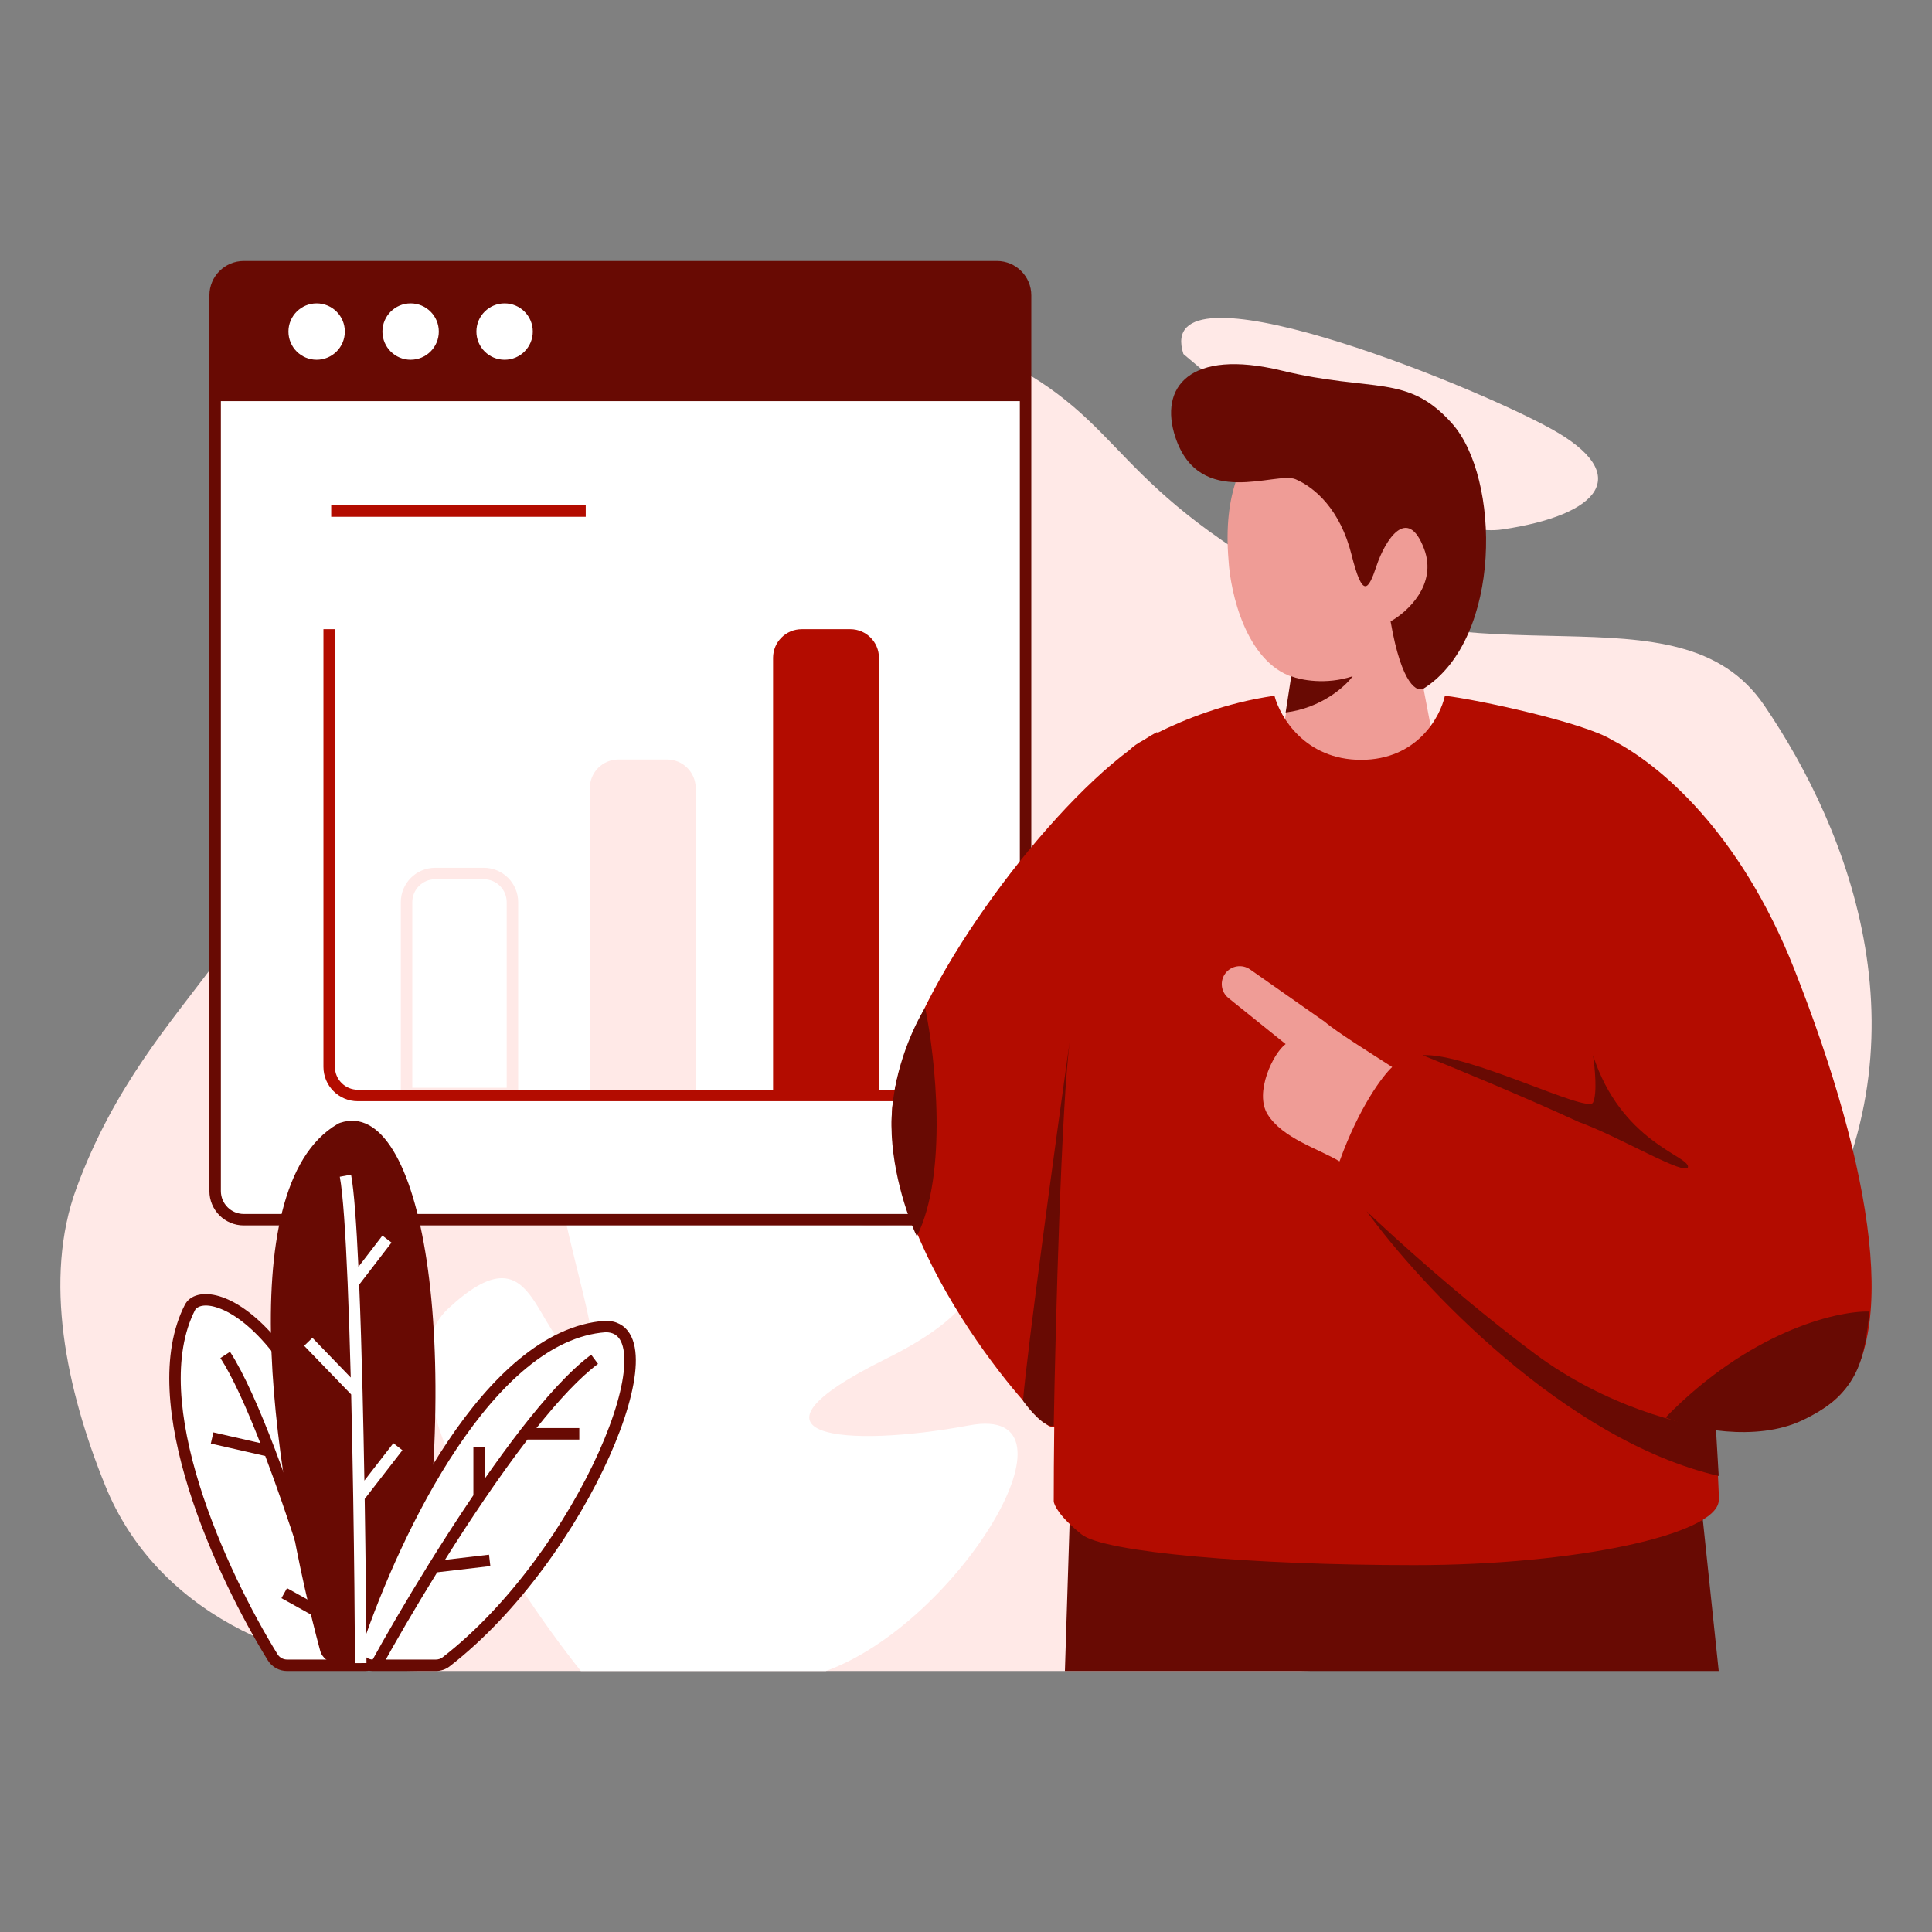 <svg xmlns="http://www.w3.org/2000/svg" fill="none" viewBox="0 0 3000 3000" id="BusinessAnalytics">
  <rect x="0" y="0" width="3000" height="3000" fill="#808080" stroke="none"/>
  <path fill="#ffe9e7" d="M2332.68 822.111C2211.36 839.971 1952.09 647.974 1837.61 549.742 1788.55 397.93 2279.15 594.393 2408.5 665.834 2537.84 737.275 2484.32 799.786 2332.68 822.111ZM118.743 1844.9C66.724 1986 102.849 2157.78 163.553 2307.24 241.576 2499.34 445.141 2594.74 652.279 2594.74H2018.2C2339.78 2594.74 2638.28 2215.39 2806.05 1940.72 3001.98 1619.95 2872.75 1290.86 2739.36 1095.07 2605.96 899.276 2289.15 1070.07 1993.18 899.276 1697.21 728.48 1751.4 640.999 1501.29 532.69 1174.49 391.173 464.735 384.535 464.735 1140.89 464.735 1458.17 235.463 1528.31 118.743 1844.9Z" class="colore7e8ff svgShape"></path>
  <path fill="#ffffff" d="M901.912 2594.74H1282.39C1488.75 2520.4 1695.11 2177.8 1504.87 2213.35C1314.64 2248.9 1127.62 2232.74 1375.9 2109.92C1624.18 1987.11 1488.75 1893.37 1375.9 1903.07C1263.04 1912.77 1282.39 1835.2 1327.53 1686.52C1372.67 1537.84 1327.53 1402.1 1201.78 1402.1C1076.03 1402.1 1175.99 1770.55 1076.03 1796.41C976.074 1822.27 1024.44 1650.97 901.912 1686.52C779.385 1722.07 979.298 2145.48 901.912 2109.92C824.526 2074.37 834.2 1903.07 695.551 2032.35C584.631 2135.78 786.909 2450.37 901.912 2594.74Z" class="colorffffff svgShape"></path>
  <path fill="#ffffff" d="M334.059 458.663C334.059 434.085 353.983 414.161 378.56 414.161H1548C1572.58 414.161 1592.5 434.085 1592.5 458.663V1849.44C1592.5 1874.02 1572.58 1893.94 1548 1893.94H378.56C353.983 1893.94 334.059 1874.02 334.059 1849.44V458.663Z" class="colorffffff svgShape"></path>
  <path fill="#680a03" fill-rule="evenodd" d="M325.158 458.663C325.158 429.17 349.067 405.261 378.56 405.261H1548C1577.49 405.261 1601.4 429.17 1601.4 458.663V1849.44C1601.4 1878.93 1577.49 1902.84 1548 1902.84H378.56C349.067 1902.84 325.158 1878.93 325.158 1849.44V458.663ZM378.56 423.062C358.898 423.062 342.959 439.001 342.959 458.663V1849.44C342.959 1869.1 358.898 1885.04 378.56 1885.04H1548C1567.66 1885.04 1583.6 1869.1 1583.6 1849.44V458.663C1583.6 439.001 1567.66 423.062 1548 423.062H378.56Z" clip-rule="evenodd" class="color032068 svgShape"></path>
  <path fill="#680a03" d="M334.059 458.663C334.059 434.085 353.983 414.161 378.56 414.161H1548C1572.58 414.161 1592.5 434.085 1592.5 458.663V622.848H334.059V458.663Z" class="color032068 svgShape"></path>
  <path fill="#ffe9e7" fill-rule="evenodd" d="M622.378 1400.91C622.378 1371.42 646.287 1347.51 675.78 1347.51H751.197C780.69 1347.51 804.599 1371.42 804.599 1400.91V1706.8H622.378V1400.91ZM675.78 1365.31C656.118 1365.31 640.179 1381.25 640.179 1400.91V1689H786.798V1400.91C786.798 1381.25 770.859 1365.31 751.197 1365.31H675.78Z" clip-rule="evenodd" class="colore7e8ff svgShape"></path>
  <path fill="#ffe9e7" d="M915.852 1223.85C915.852 1199.27 935.776 1179.35 960.354 1179.35H1035.77C1060.35 1179.35 1080.27 1199.27 1080.27 1223.85V1697.9H915.852V1223.85Z" class="colore7e8ff svgShape"></path>
  <path fill="#b30c00" d="M1200.42 1021.48C1200.42 996.907 1220.35 976.983 1244.93 976.983H1320.34C1344.92 976.983 1364.84 996.907 1364.84 1021.48V1697.9H1200.42V1021.48Z" class="colorf4ad5e svgShape"></path>
  <path fill="#b30c00" fill-rule="evenodd" d="M502.226 1656.56V976.983H520.026V1656.56C520.026 1676.22 535.965 1692.16 555.627 1692.16H1412.27V1709.96H555.627C526.134 1709.96 502.226 1686.05 502.226 1656.56ZM909.528 802.492H514.288V784.691H909.528V802.492Z" clip-rule="evenodd" class="colorf4ad5e svgShape"></path>
  <path fill="#ffffff" d="M535.449 514.856C535.449 539.035 515.847 558.637 491.668 558.637 467.489 558.637 447.888 539.035 447.888 514.856 447.888 490.677 467.489 471.076 491.668 471.076 515.847 471.076 535.449 490.677 535.449 514.856ZM681.383 514.856C681.383 539.035 661.782 558.637 637.603 558.637 613.423 558.637 593.822 539.035 593.822 514.856 593.822 490.677 613.423 471.076 637.603 471.076 661.782 471.076 681.383 490.677 681.383 514.856ZM827.317 514.856C827.317 539.035 807.716 558.637 783.536 558.637 759.357 558.637 739.756 539.035 739.756 514.856 739.756 490.677 759.357 471.076 783.536 471.076 807.716 471.076 827.317 490.677 827.317 514.856Z" class="colorffffff svgShape"></path>
  <path fill="#680a03" d="M2668.83 2594.74L2640.85 2328.56L1662.26 2322.15L1653.59 2594.74H2668.83Z" class="color032068 svgShape"></path>
  <path fill="#ef9c96" d="M2207.03 1051.39L2224.38 1142.25L2207.03 1237.44C2162.2 1243.21 2070.8 1254.75 2063.85 1254.75C2056.91 1254.75 2006.01 1211.48 1981.42 1189.84L2007.45 1051.39C1934.56 1027.16 1910.56 920.139 1907.66 869.66C1890.31 661.973 2029.15 636.012 2055.18 636.012C2081.21 636.012 2246.08 636.012 2267.77 809.084C2285.12 947.542 2234.51 1028.31 2207.03 1051.39Z" class="colorefcb96 svgShape"></path>
  <path fill="#680a03" d="M2159.3 964.849C2176.66 1065.23 2201.24 1075.9 2211.37 1068.69C2332.85 990.81 2329.92 741.976 2254.75 657.646C2185.34 579.763 2133.27 610.051 1990.1 575.437C1846.92 540.822 1799.2 601.397 1825.23 679.28C1862.7 791.394 1981.42 731.202 2011.79 744.182C2042.16 757.163 2081.21 791.777 2098.56 861.006C2115.92 930.235 2124.6 917.254 2137.61 878.313C2150.63 839.372 2185.34 783.123 2211.37 852.352C2232.19 907.735 2185.34 950.426 2159.3 964.849Z" class="color032068 svgShape"></path>
  <path fill="#b30c00" fill-rule="evenodd" d="M1679.61 2382.72C1714.32 2410.42 1944.27 2430.32 2195.91 2430.32C2447.55 2430.32 2664.48 2382.72 2668.82 2330.8C2669.6 2321.5 2667.31 2279.3 2662.59 2215.98C2732.97 2224.43 2797.1 2214.09 2842.37 2179.37C2955.17 2092.83 2907.45 1811.59 2785.96 1504.39C2701.66 1291.18 2576.42 1186.31 2503.17 1149.08C2461.69 1122.44 2293.93 1086.09 2243.64 1080.36C2236.4 1113.53 2200.25 1179.87 2113.48 1179.87C2026.7 1179.87 1987.66 1113.53 1978.98 1080.36C1902.64 1091.23 1838.48 1117.3 1796.71 1138.19L1796.76 1136.61C1790.01 1140.28 1783.07 1144.45 1775.97 1149.08C1775.66 1149.25 1775.36 1149.42 1775.06 1149.58C1767.08 1154.01 1760.18 1158.25 1753.89 1164.57C1611.8 1270.84 1421.02 1533.8 1389.61 1690.44C1346.22 1906.78 1597.86 2196.67 1628.23 2213.98C1630.65 2215.36 1633.61 2215.84 1637.01 2215.53C1636.46 2259.36 1636.23 2298.49 1636.23 2330.8C1636.23 2336.57 1644.9 2355.03 1679.61 2382.72Z" clip-rule="evenodd" class="colorf4ad5e svgShape"></path>
  <path fill="#680a03" d="M2100.47 1050.07C2058.81 1063.91 2019.48 1055.84 2005.02 1050.07L1996.34 1106.32C2051.87 1099.39 2088.9 1065.93 2100.47 1050.07Z" class="color032068 svgShape"></path>
  <path fill="#ef9c96" d="M1941.13 1505.33L2057.08 1586.59C2075.49 1602.47 2127.71 1634.87 2161.77 1656.89C2147.37 1670.15 2110.87 1718.01 2080 1803.37C2047.42 1783.72 1991.86 1767.82 1968.45 1730.54C1947.2 1696.69 1977.24 1635.02 1996.34 1621.21L1907.55 1549.77C1895.7 1540.23 1893.7 1522.98 1903.05 1511C1912.2 1499.29 1928.95 1496.79 1941.13 1505.33Z" class="colorefcb96 svgShape"></path>
  <path fill="#680a03" d="M1423.64 1919.76C1472.23 1822.84 1452.56 1642.84 1436.65 1564.96 1420.75 1589.48 1388.06 1657.55 1384.59 1733.7 1381.12 1809.86 1409.18 1889.47 1423.64 1919.76ZM2586.39 2201C2714.82 2069.46 2849.6 2035.14 2903.11 2036.58 2894.43 2105.81 2890.1 2162.06 2798.98 2205.33 2726.1 2239.94 2625.44 2218.31 2586.39 2201ZM1661.49 1613.76C1648.03 1714.73 1639.07 2054.06 1636.23 2213.98 1622.35 2217.44 1598.63 2189.46 1588.51 2175.04 1595.37 2092.94 1639.51 1770.28 1661.49 1613.76 1661.74 1611.83 1662 1609.98 1662.26 1608.23 1662.01 1610.05 1661.75 1611.89 1661.49 1613.76Z" class="color032068 svgShape"></path>
  <path fill="#680a03" d="M2668.83 2291.86C2429.33 2236.48 2204.59 1994.76 2122.16 1880.82 2162.65 1919.76 2271.41 2018.41 2382.48 2101.48 2493.55 2184.56 2616.76 2213.98 2664.49 2218.31L2668.83 2291.86ZM2473.59 1712.07C2480.53 1698.22 2476.48 1657.26 2473.59 1638.51 2516.97 1772.65 2621.1 1794.28 2621.1 1811.59 2621.1 1828.89 2512.64 1763.99 2451.89 1742.36 2361.65 1700.82 2252.32 1655.82 2208.93 1638.51 2278.35 1634.19 2464.91 1729.38 2473.59 1712.07Z" class="color032068 svgShape"></path>
  <path fill="#ffffff" d="M295.428 2029.25C219.244 2176.37 344.505 2445.49 423.416 2573.46C428.198 2581.22 436.695 2585.84 445.807 2585.84H566.747C582.976 2585.84 595.424 2571.19 592.932 2555.15C515.009 2053.65 322.045 1986 295.428 2029.25Z" class="colorffffff svgShape"></path>
  <path fill="#680a03" fill-rule="evenodd" d="M303.156 2033.69C267.017 2103.87 278.251 2204.7 309.759 2305.89C341.138 2406.67 391.815 2505.26 430.991 2568.79C434.11 2573.85 439.699 2576.94 445.807 2576.94H566.747C577.467 2576.94 585.798 2567.21 584.137 2556.52C545.311 2306.64 477.99 2166.09 418.079 2093.59C388.093 2057.3 360.297 2038.45 339.235 2031.05C317.634 2023.47 306.542 2028.56 303.156 2033.69ZM431.801 2082.25C494.507 2158.13 562.63 2302.16 601.726 2553.78C605.049 2575.17 588.485 2594.74 566.747 2594.74H445.807C433.69 2594.74 422.286 2588.59 415.839 2578.13C376.105 2513.7 324.696 2413.74 292.763 2311.18C261.009 2209.2 247.691 2102.08 287.524 2025.16L287.676 2024.87L287.848 2024.59C297.954 2008.17 320.958 2005.77 345.133 2014.26C370.172 2023.05 400.478 2044.34 431.801 2082.25Z" clip-rule="evenodd" class="color032068 svgShape"></path>
  <path fill="#680a03" d="M524.367 1745.22C352.321 1845.33 431.428 2319.52 497.106 2563.03C500.222 2574.58 510.718 2582.44 522.683 2582.44H612.649C625.498 2582.44 636.556 2573.21 638.815 2560.56C723.83 2084.55 654.009 1701.56 528.274 1743.45C526.94 1743.89 525.583 1744.52 524.367 1745.22Z" class="color032068 svgShape"></path>
  <path fill="#ffffff" d="M940.253 2059.8C759.742 2072.51 614.744 2373.89 554.304 2551.5C548.52 2568.49 561.339 2585.84 579.293 2585.84H676.816C682.593 2585.84 688.195 2584.01 692.761 2580.47C906.13 2415.1 1051.03 2059.8 940.253 2059.8Z" class="colorffffff svgShape"></path>
  <path fill="#680a03" fill-rule="evenodd" d="M940.555 2068.7C897.97 2071.78 856.875 2091.89 817.946 2123.89 778.923 2155.96 742.544 2199.62 709.648 2248.76 643.85 2347.04 592.794 2466.02 562.73 2554.36 558.977 2565.39 567.23 2576.94 579.293 2576.94H676.816C680.708 2576.94 684.372 2575.71 687.309 2573.43 792.572 2491.85 881.334 2362.99 929.94 2254.48 954.284 2200.14 968.151 2151.78 969.429 2117.57 970.07 2100.38 967.483 2087.94 962.611 2080.08 958.188 2072.94 951.413 2068.77 940.555 2068.7ZM946.185 2261.76C896.693 2372.24 806.319 2503.72 698.214 2587.5 692.018 2592.3 684.479 2594.74 676.816 2594.74H579.293C555.448 2594.74 538.063 2571.59 545.878 2548.63 576.254 2459.37 627.917 2338.85 694.856 2238.86 728.328 2188.86 765.821 2143.69 806.643 2110.14 847.46 2076.58 892.072 2054.27 939.627 2050.92L939.94 2050.9H940.253C956.913 2050.9 969.758 2057.82 977.74 2070.7 985.314 2082.92 987.915 2099.52 987.217 2118.23 985.814 2155.8 970.891 2206.61 946.185 2261.76ZM357.201 2099.08C378.865 2132.56 403.133 2187.83 426.839 2250.08 442.237 2290.51 457.5 2334.16 471.764 2377.18L493.978 2308.21 510.922 2313.67 481.194 2405.96C503.265 2474.13 522.309 2538.55 534.782 2583.46L517.631 2588.22C511.843 2567.38 504.626 2542.3 496.341 2514.57L437.039 2481.62 445.684 2466.06 488.96 2490.11C481.106 2464.32 472.494 2436.82 463.375 2408.71 447.315 2359.22 429.7 2307.92 411.892 2260.86L327.384 2241.56 331.347 2224.21 404.204 2240.85C382.535 2185.3 361.071 2137.83 342.256 2108.75L357.201 2099.08Z" clip-rule="evenodd" class="color032068 svgShape"></path>
  <path fill="#ffffff" fill-rule="evenodd" d="M556.54 1967.13C553.474 1900.58 549.733 1848.5 545.137 1823.98L527.641 1827.26C532.499 1853.17 536.552 1913.72 539.823 1992.29C541.673 2036.74 543.266 2086.7 544.627 2139L485.095 2077.37L472.293 2089.74L545.287 2165.3C546.557 2217.71 547.604 2271.87 548.45 2324.66C550.006 2421.65 550.887 2514.02 551.246 2582.49L569.046 2582.4C568.691 2514.6 567.824 2423.42 566.298 2327.5L624.876 2251.91L610.805 2241.01L565.829 2299.04C565.042 2253.15 564.104 2206.6 562.998 2161.39C561.547 2102.06 559.807 2045.01 557.742 1994.78L607.929 1929.47L593.814 1918.62L556.54 1967.13Z" clip-rule="evenodd" class="colorffffff svgShape"></path>
  <path fill="#680a03" fill-rule="evenodd" d="M832.983 2217.54C867.531 2174.16 900.44 2138.78 928.594 2117.85L917.973 2103.56C884.729 2128.28 846.472 2170.84 807.644 2220.99C789.453 2244.49 771.044 2269.77 752.86 2295.87V2246.46H735.059V2321.78C711.053 2357.18 687.685 2393.5 666.004 2428.42C629.697 2486.91 598.087 2541.55 576.102 2581.55L591.702 2590.13C613.077 2551.23 643.674 2498.3 678.867 2441.46L761.417 2431.78L759.344 2414.1L690.925 2422.12C710.147 2391.51 730.51 2360.14 751.321 2329.52C773.69 2296.6 796.554 2264.59 819.055 2235.34H899.527V2217.54H832.983Z" clip-rule="evenodd" class="color032068 svgShape"></path>
</svg>
